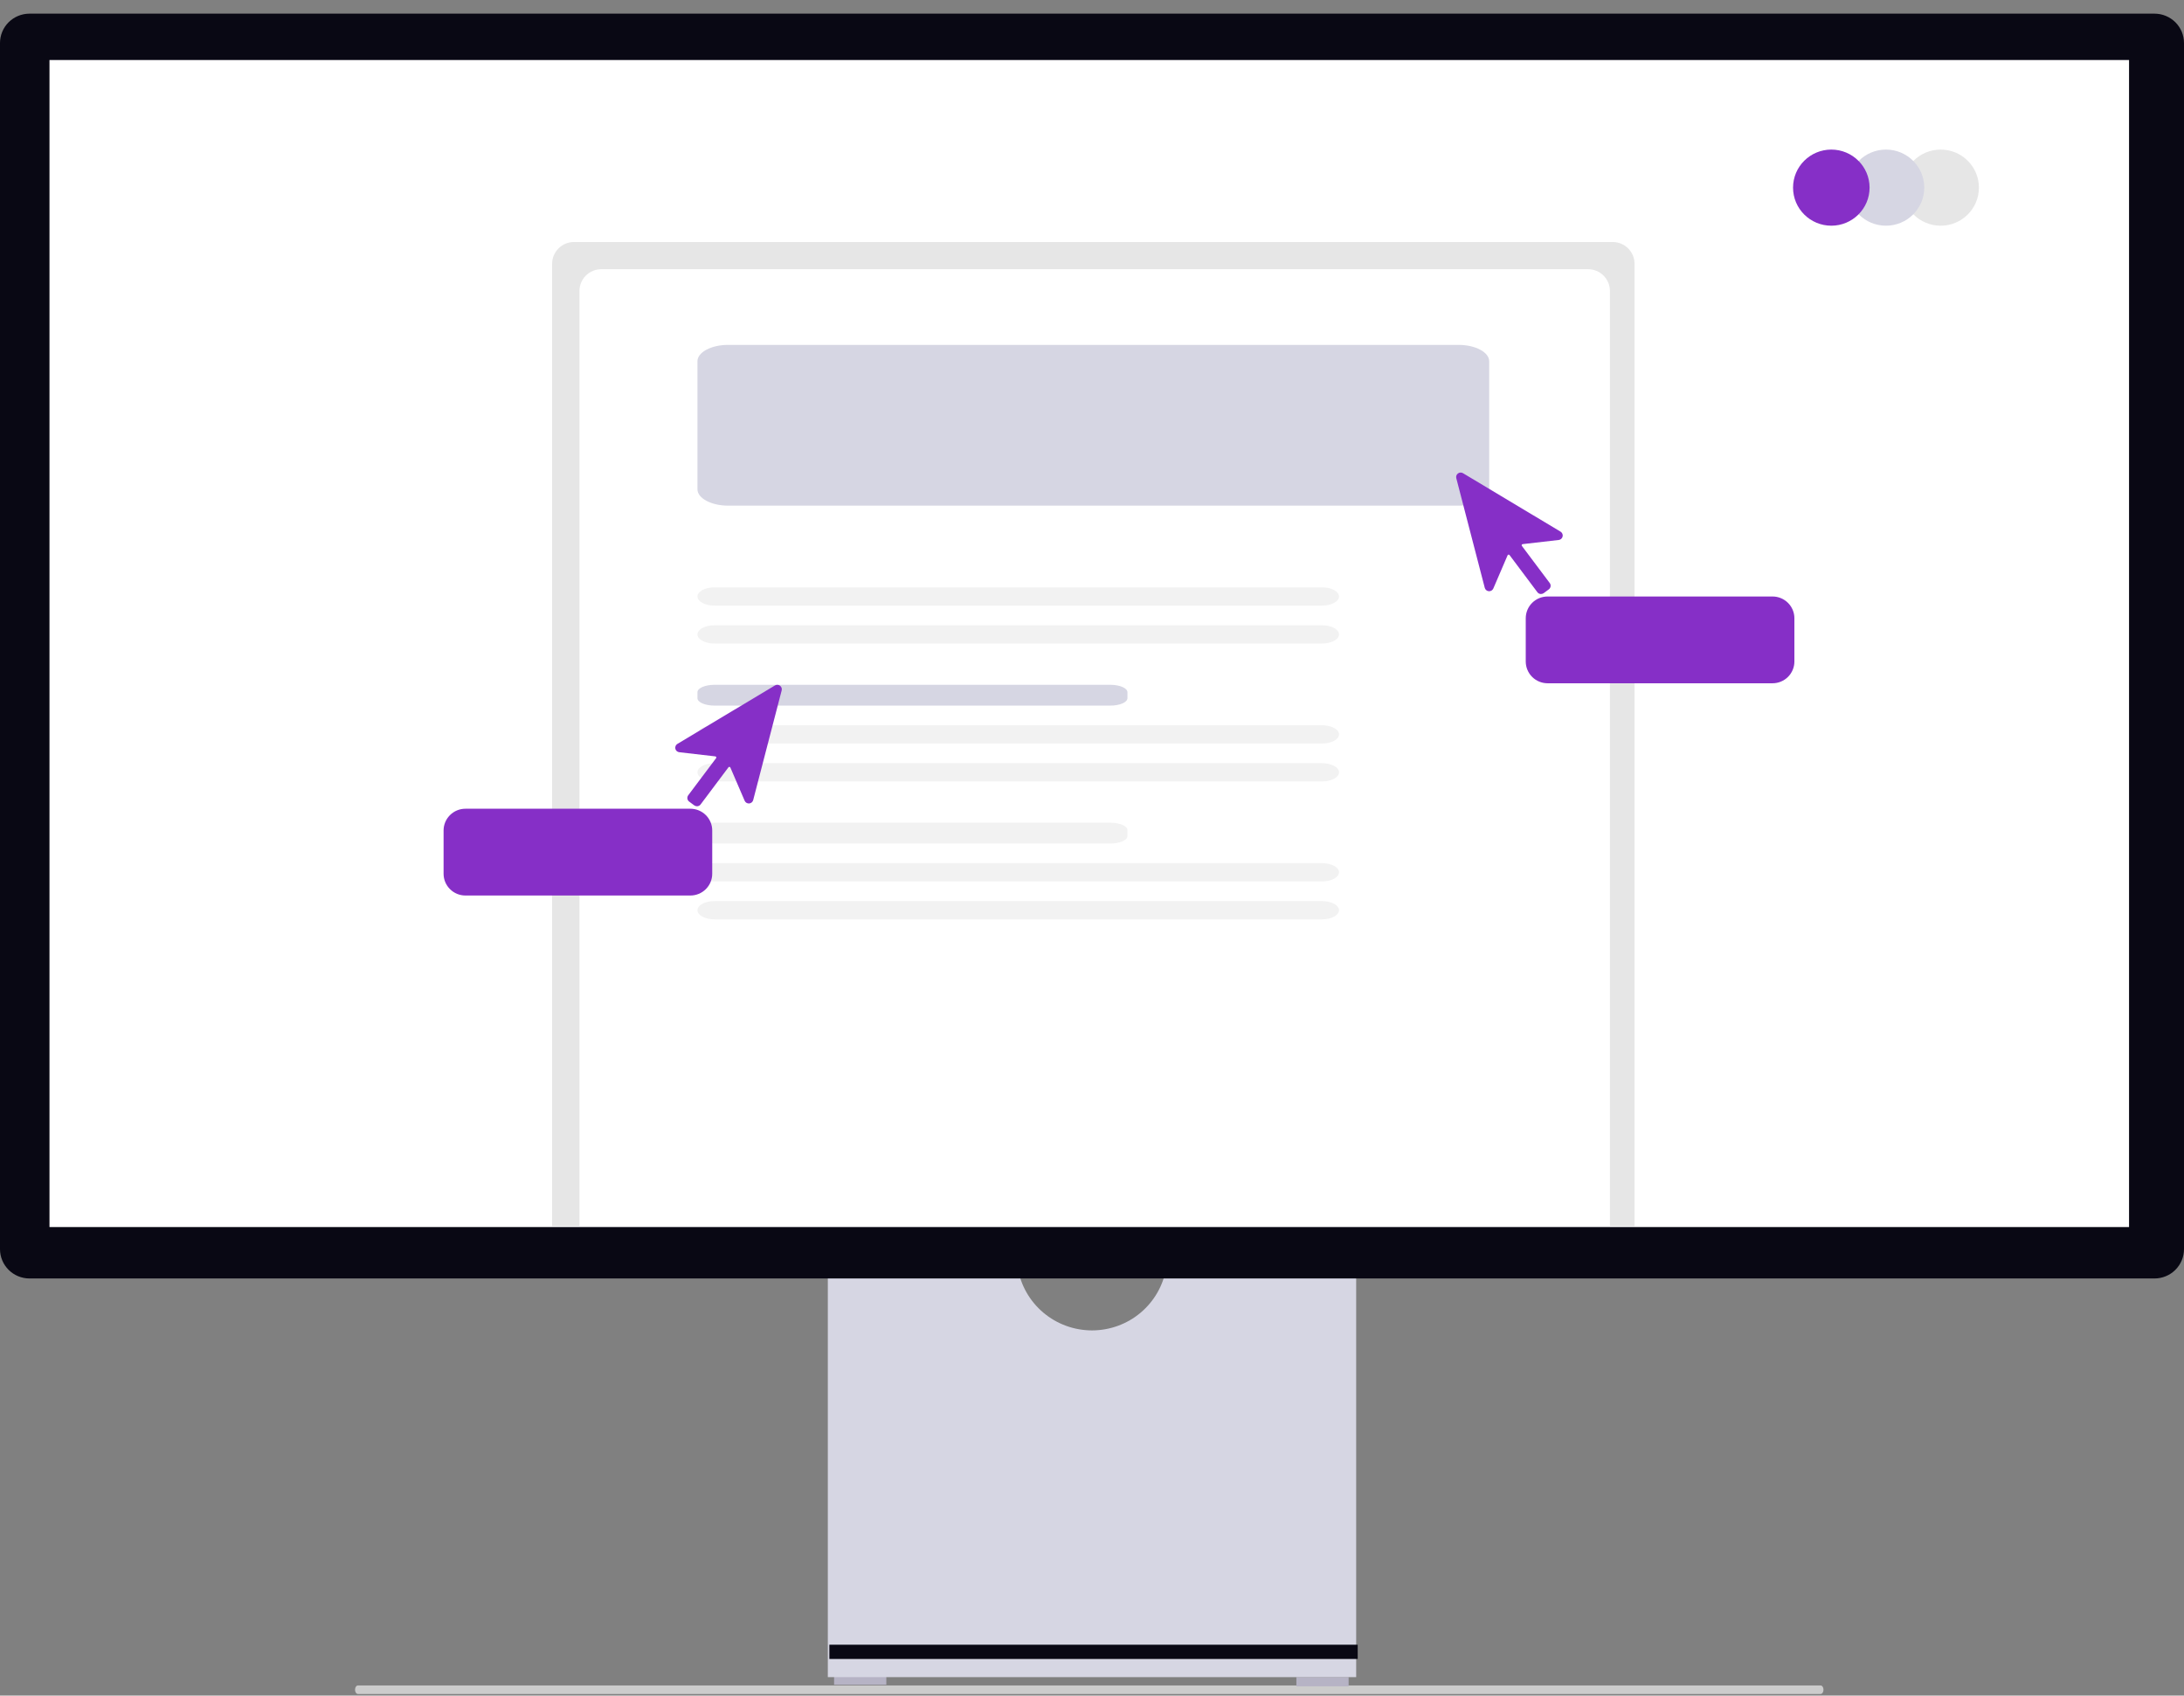 <svg width="143" height="111" viewBox="0 0 143 111" fill="none" xmlns="http://www.w3.org/2000/svg">
<rect x="0" y="0" width="143" height="111" fill="#808080" stroke="none"/>
<g clip-path="url(#clip0_73_186)">
<path d="M23.246 110.614C23.246 110.769 23.332 110.894 23.438 110.894H119.203C119.311 110.894 119.395 110.769 119.395 110.614C119.395 110.459 119.31 110.334 119.203 110.334H23.438C23.332 110.334 23.246 110.459 23.246 110.614Z" fill="#CCCCCC"/>
<path d="M58.033 109.691H54.614V110.291H58.033V109.691Z" fill="#B6B3C5"/>
<path d="M88.302 109.792H84.883V110.391H88.302V109.792Z" fill="#B6B3C5"/>
<path d="M76.361 82.992C76.171 84.137 75.577 85.178 74.687 85.929C73.797 86.68 72.667 87.092 71.5 87.092C70.333 87.092 69.203 86.68 68.313 85.929C67.423 85.178 66.829 84.137 66.639 82.992H54.203V109.791H88.797V82.992H76.361Z" fill="#D6D6E3"/>
<path d="M88.897 107.668H54.304V108.601H88.897V107.668Z" fill="#090814"/>
<path d="M141.071 83.692H1.929C1.417 83.692 0.927 83.489 0.565 83.13C0.204 82.77 0.001 82.283 0 81.774L0 2.812C0.001 2.303 0.204 1.816 0.565 1.456C0.927 1.097 1.417 0.895 1.929 0.894H141.071C141.583 0.895 142.073 1.097 142.434 1.456C142.796 1.816 142.999 2.303 143 2.812V81.774C142.999 82.283 142.796 82.77 142.434 83.13C142.073 83.489 141.583 83.692 141.071 83.692Z" fill="#090814"/>
<path d="M139.402 3.929H3.24V80.327H139.402V3.929Z" fill="white"/>
<path d="M46.783 35.801C46.167 35.801 45.666 36.019 45.666 36.287V36.677C45.666 36.945 46.167 37.163 46.783 37.163H72.704C73.32 37.163 73.821 36.945 73.821 36.677V36.288C73.821 36.019 73.32 35.801 72.704 35.801L46.783 35.801Z" fill="#F2F2F2"/>
<path d="M37.583 15.843H105.59C105.97 15.843 106.334 15.993 106.603 16.26C106.871 16.527 107.022 16.889 107.022 17.267V80.265H36.151V17.267C36.151 16.889 36.302 16.527 36.571 16.26C36.839 15.993 37.203 15.843 37.583 15.843Z" fill="#E6E6E6"/>
<path d="M39.373 17.623H103.98C104.359 17.623 104.724 17.773 104.992 18.04C105.261 18.306 105.411 18.669 105.411 19.046V80.265H37.941V19.046C37.941 18.669 38.092 18.306 38.36 18.04C38.629 17.773 38.993 17.623 39.373 17.623Z" fill="white"/>
<path d="M95.496 22.577C96.606 22.577 97.507 23.059 97.507 23.652V32.025C97.507 32.619 96.605 33.101 95.496 33.101H47.677C46.568 33.101 45.666 32.618 45.666 32.025V23.653C45.666 23.059 46.568 22.577 47.677 22.577" fill="#D6D6E3"/>
<path d="M46.783 38.45C46.167 38.45 45.666 38.718 45.666 39.048C45.666 39.378 46.167 39.646 46.783 39.646H86.558C87.174 39.646 87.675 39.378 87.675 39.048C87.675 38.718 87.174 38.45 86.558 38.45H46.783Z" fill="#F2F2F2"/>
<path d="M46.783 40.932C46.167 40.932 45.666 41.2 45.666 41.53C45.666 41.86 46.167 42.128 46.783 42.128H86.558C87.174 42.128 87.675 41.86 87.675 41.53C87.675 41.2 87.174 40.932 86.558 40.932H46.783Z" fill="#F2F2F2"/>
<path d="M46.783 44.829C46.167 44.829 45.666 45.047 45.666 45.315V45.705C45.666 45.973 46.167 46.191 46.783 46.191H72.704C73.32 46.191 73.821 45.973 73.821 45.705V45.316C73.821 45.047 73.32 44.829 72.704 44.829L46.783 44.829Z" fill="#D6D6E3"/>
<path d="M46.783 47.477C46.167 47.477 45.666 47.746 45.666 48.076C45.666 48.405 46.167 48.674 46.783 48.674H86.558C87.174 48.674 87.675 48.405 87.675 48.076C87.675 47.746 87.174 47.477 86.558 47.477H46.783Z" fill="#F2F2F2"/>
<path d="M46.783 49.96C46.167 49.96 45.666 50.228 45.666 50.558C45.666 50.888 46.167 51.156 46.783 51.156H86.558C87.174 51.156 87.675 50.888 87.675 50.558C87.675 50.228 87.174 49.96 86.558 49.96H46.783Z" fill="#F2F2F2"/>
<path d="M46.783 53.856C46.167 53.856 45.666 54.075 45.666 54.343V54.733C45.666 55.001 46.167 55.219 46.783 55.219H72.704C73.32 55.219 73.821 55.001 73.821 54.733V54.343C73.821 54.075 73.32 53.857 72.704 53.857L46.783 53.856Z" fill="#F2F2F2"/>
<path d="M46.783 56.505C46.167 56.505 45.666 56.773 45.666 57.103C45.666 57.433 46.167 57.701 46.783 57.701H86.558C87.174 57.701 87.675 57.433 87.675 57.103C87.675 56.773 87.174 56.505 86.558 56.505H46.783Z" fill="#F2F2F2"/>
<path d="M46.783 58.988C46.167 58.988 45.666 59.256 45.666 59.586C45.666 59.916 46.167 60.184 46.783 60.184H86.558C87.174 60.184 87.675 59.916 87.675 59.586C87.675 59.256 87.174 58.988 86.558 58.988H46.783Z" fill="#F2F2F2"/>
<path d="M100.9 38.886C100.885 38.886 100.871 38.885 100.856 38.883C100.818 38.878 100.781 38.864 100.747 38.845C100.714 38.825 100.685 38.799 100.662 38.768L98.838 36.336C98.83 36.325 98.82 36.317 98.808 36.312C98.796 36.307 98.783 36.306 98.77 36.307C98.758 36.309 98.745 36.313 98.735 36.321C98.725 36.328 98.717 36.339 98.712 36.35L97.777 38.525C97.752 38.581 97.711 38.629 97.658 38.661C97.605 38.693 97.543 38.707 97.481 38.703C97.42 38.698 97.361 38.674 97.314 38.634C97.266 38.595 97.233 38.541 97.217 38.482L95.352 31.303C95.337 31.246 95.34 31.187 95.359 31.131C95.379 31.076 95.415 31.028 95.462 30.993C95.509 30.958 95.566 30.938 95.624 30.935C95.683 30.932 95.742 30.947 95.792 30.977L102.179 34.803C102.232 34.835 102.273 34.882 102.298 34.939C102.322 34.995 102.328 35.058 102.315 35.118C102.302 35.178 102.27 35.233 102.224 35.274C102.179 35.315 102.121 35.341 102.06 35.348L99.697 35.62C99.684 35.622 99.672 35.627 99.662 35.635C99.651 35.642 99.643 35.652 99.638 35.664C99.633 35.676 99.631 35.689 99.633 35.702C99.634 35.714 99.639 35.726 99.647 35.737L101.471 38.167C101.518 38.23 101.538 38.309 101.527 38.386C101.515 38.464 101.474 38.533 101.411 38.58L101.077 38.828C101.026 38.865 100.963 38.886 100.9 38.885V38.886Z" fill="#862FC7"/>
<path d="M101.332 39.048H116.058C116.438 39.048 116.802 39.198 117.07 39.465C117.339 39.732 117.49 40.094 117.49 40.471V43.305C117.49 43.682 117.339 44.045 117.07 44.312C116.802 44.579 116.438 44.729 116.058 44.729H101.332C100.952 44.729 100.588 44.579 100.319 44.312C100.051 44.045 99.9 43.682 99.9 43.305V40.471C99.9 40.094 100.051 39.732 100.319 39.465C100.588 39.198 100.952 39.048 101.332 39.048Z" fill="#862FC7"/>
<path d="M45.635 52.78C45.649 52.78 45.663 52.779 45.678 52.777C45.716 52.771 45.753 52.758 45.787 52.739C45.82 52.719 45.849 52.693 45.873 52.661L47.696 50.23C47.703 50.219 47.714 50.212 47.725 50.206C47.737 50.201 47.75 50.2 47.763 50.201C47.776 50.203 47.788 50.207 47.798 50.215C47.809 50.223 47.817 50.233 47.822 50.245L48.757 52.419C48.781 52.476 48.823 52.523 48.876 52.555C48.929 52.587 48.99 52.601 49.052 52.597C49.114 52.592 49.172 52.568 49.22 52.528C49.267 52.489 49.301 52.436 49.316 52.376L51.181 45.197C51.196 45.14 51.194 45.081 51.174 45.025C51.154 44.97 51.119 44.922 51.072 44.887C51.024 44.852 50.968 44.832 50.909 44.829C50.85 44.826 50.792 44.841 50.741 44.871L44.355 48.697C44.302 48.729 44.26 48.776 44.236 48.833C44.211 48.889 44.205 48.952 44.218 49.012C44.231 49.072 44.263 49.127 44.309 49.168C44.355 49.209 44.412 49.235 44.474 49.242L46.836 49.515C46.849 49.516 46.861 49.521 46.871 49.529C46.882 49.536 46.89 49.546 46.895 49.558C46.9 49.57 46.902 49.583 46.901 49.596C46.899 49.608 46.894 49.62 46.887 49.631L45.063 52.061C45.016 52.124 44.996 52.203 45.007 52.28C45.019 52.358 45.06 52.427 45.123 52.474L45.457 52.722C45.508 52.759 45.571 52.78 45.634 52.779L45.635 52.78Z" fill="#862FC7"/>
<path d="M45.202 52.942H30.476C30.096 52.942 29.732 53.092 29.464 53.359C29.195 53.626 29.044 53.988 29.044 54.366V57.199C29.044 57.577 29.195 57.939 29.464 58.206C29.732 58.473 30.096 58.623 30.476 58.623H45.202C45.582 58.623 45.946 58.473 46.215 58.206C46.483 57.939 46.634 57.577 46.634 57.199V54.366C46.634 53.988 46.483 53.626 46.215 53.359C45.946 53.092 45.582 52.942 45.202 52.942Z" fill="#862FC7"/>
<path d="M127.066 14.775C128.45 14.775 129.572 13.659 129.572 12.283C129.572 10.908 128.45 9.792 127.066 9.792C125.683 9.792 124.561 10.908 124.561 12.283C124.561 13.659 125.683 14.775 127.066 14.775Z" fill="#E6E6E6"/>
<path d="M123.487 14.775C124.871 14.775 125.993 13.659 125.993 12.283C125.993 10.908 124.871 9.792 123.487 9.792C122.103 9.792 120.982 10.908 120.982 12.283C120.982 13.659 122.103 14.775 123.487 14.775Z" fill="#D6D6E3"/>
<path d="M119.908 14.775C121.291 14.775 122.413 13.659 122.413 12.283C122.413 10.908 121.291 9.792 119.908 9.792C118.524 9.792 117.402 10.908 117.402 12.283C117.402 13.659 118.524 14.775 119.908 14.775Z" fill="#862FC7"/>
</g>
<defs>
<clipPath id="clip0_73_186">
<rect width="143" height="110" fill="white" transform="translate(0 0.894)"/>
</clipPath>
</defs>
</svg>
